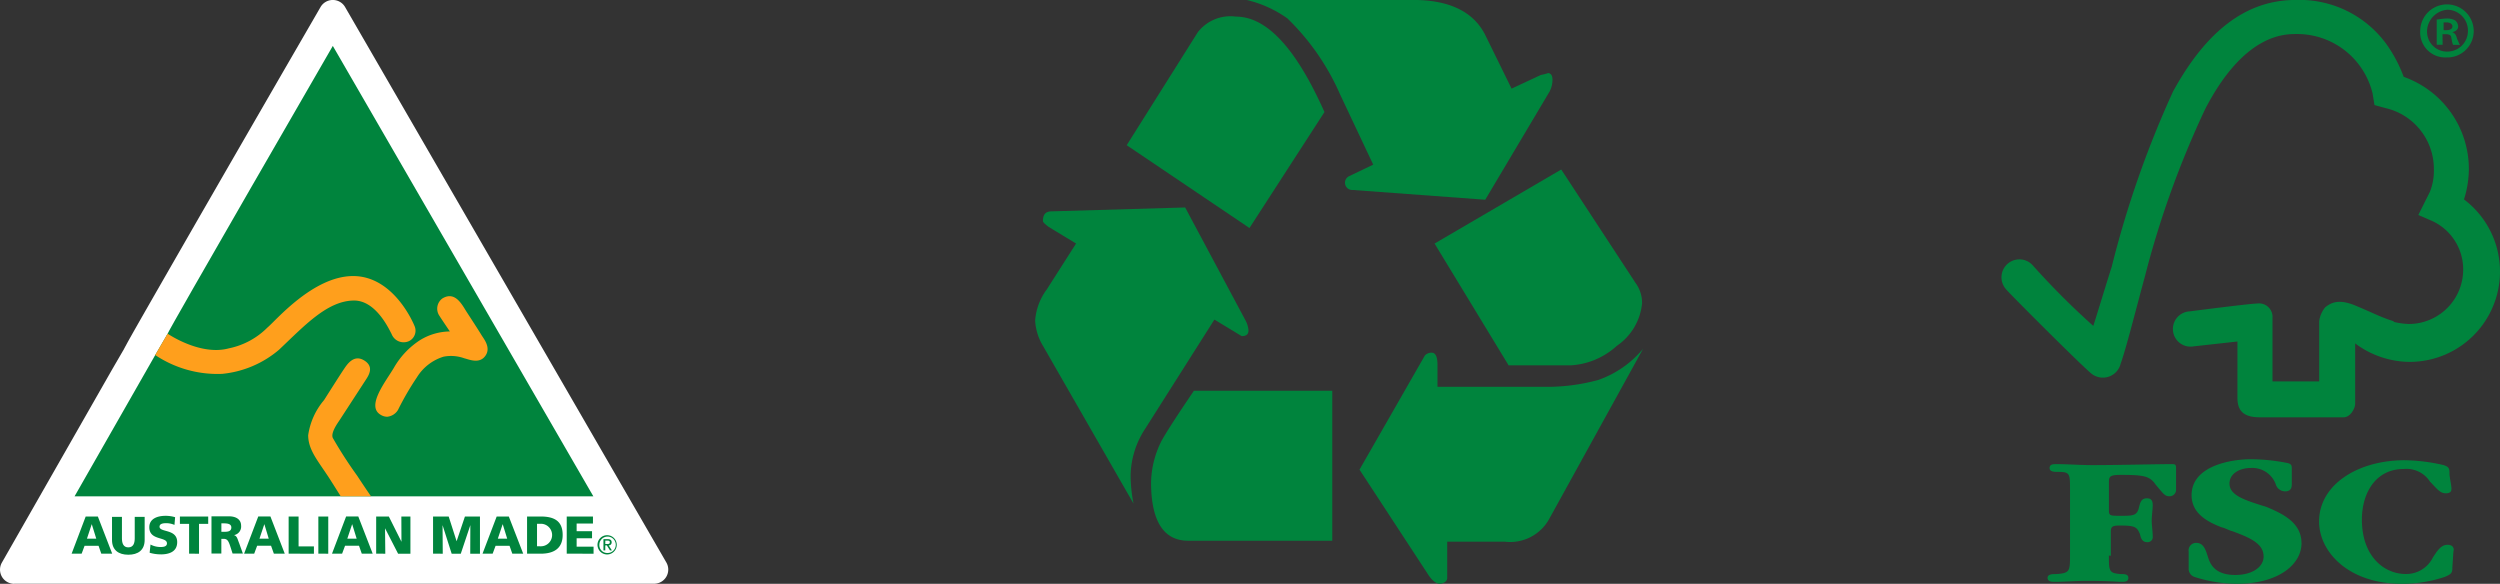 <svg xmlns="http://www.w3.org/2000/svg" width="170.003" height="39.7" viewBox="0 0 170.003 39.7"><rect x="0" y="0" width="170.003" height="39.7" fill="#333333" stroke="none"/><g id="Group_323" data-name="Group 323" transform="translate(-875.938 -1394)"><g id="Group_237" data-name="Group 237" transform="translate(-16.062 187)"><g id="Group_220" data-name="Group 220" transform="translate(962.391 1207)"><path id="Path_203" data-name="Path 203" d="M177.607,125.471l1.854,1.125c.333,0,.464-.133.464-.4a1.724,1.724,0,0,0-.2-.662l-4.107-7.686-9.077.264c-.4,0-.595.2-.595.664,0,.067.131.2.4.4L168.2,120.3l-1.987,3.115a4.019,4.019,0,0,0-.795,2.12,3.674,3.674,0,0,0,.531,1.723l6.16,10.731a9.907,9.907,0,0,1-.2-1.92,5.973,5.973,0,0,1,.995-3.181Z" transform="translate(-165.417 -103.74)" fill="#00843d"></path><path id="Path_204" data-name="Path 204" d="M176.475,126.576l5.1-7.885c-1.92-4.307-3.909-6.491-6.029-6.491a2.807,2.807,0,0,0-2.582,1.059l-4.837,7.686Z" transform="translate(-161.901 -111.071)" fill="#00843d"></path><path id="Path_205" data-name="Path 205" d="M171.366,133.477h9.806v-10.2h-9.408q-1.688,2.484-2.187,3.379a6.5,6.5,0,0,0-.728,2.85C168.849,132.152,169.71,133.477,171.366,133.477Z" transform="translate(-160.966 -96.708)" fill="#00843d"></path><path id="Path_206" data-name="Path 206" d="M187.906,125.29l4.373-7.352a1.761,1.761,0,0,0,.2-.8c0-.331-.131-.462-.331-.462.067,0-.133.064-.464.131l-1.987.928-1.789-3.643c-.795-1.592-2.451-2.387-4.9-2.387H171.676a7.87,7.87,0,0,1,2.782,1.259,16.268,16.268,0,0,1,3.579,5.168l2.251,4.771-1.656.795a.493.493,0,0,0,.266.928Z" transform="translate(-157.299 -111.708)" fill="#00843d"></path><path id="Path_207" data-name="Path 207" d="M187.941,133.562l6.36-11.528a6.914,6.914,0,0,1-3.048,2.12,13.209,13.209,0,0,1-3.776.464h-7.155V123.16c0-.595-.133-.861-.4-.861a.6.6,0,0,0-.464.2l-4.44,7.752,4.637,7.088c.333.531.664.728.928.662s.4-.2.4-.4v-2.451h3.909A3.03,3.03,0,0,0,187.941,133.562Z" transform="translate(-152.961 -98.316)" fill="#00843d"></path><path id="Path_208" data-name="Path 208" d="M182.277,130.042h4.24a5.081,5.081,0,0,0,3.115-1.323,3.957,3.957,0,0,0,1.723-2.917,2.338,2.338,0,0,0-.464-1.39l-5.035-7.686-8.613,5.035Z" transform="translate(-150.081 -105.199)" fill="#00843d"></path></g><g id="Group_224" data-name="Group 224" transform="translate(1028.134 1207)"><g id="Group_221" data-name="Group 221" transform="translate(3.105 31.229)"><path id="Path_209" data-name="Path 209" d="M195.917,131.666c0,1.059,0,1.192.795,1.259.264,0,.528,0,.528.264s-.264.264-.462.264c-.333,0-.795-.067-2.449-.067-.595,0-1.456.067-2.118.067-.133,0-.464,0-.464-.264s.331-.264.6-.264c.926-.067.926-.2.926-1.325v-4.431c0-1.059,0-1.192-.795-1.192-.264,0-.595,0-.595-.264s.264-.264.464-.264c.792,0,1.587.067,2.446.067,1.787,0,4.3-.067,5.425-.067.266,0,.266.067.266.4v1.323a.441.441,0,0,1-.464.462c-.331,0-.464-.264-.926-.792-.4-.6-.861-.661-2.382-.661-.795,0-.795.131-.795.595v1.787c0,.4.067.4.795.4.859,0,1.123,0,1.256-.595.067-.264.133-.595.528-.595.331,0,.4.2.4.462s-.067.728-.067,1.059.067.728.067,1.059a.348.348,0,0,1-.4.4c-.264,0-.4-.2-.462-.528-.2-.531-.4-.6-1.39-.6-.464,0-.595.067-.595.4v1.654Z" transform="translate(-191.748 -125.117)" fill="#00843d"></path><path id="Path_210" data-name="Path 210" d="M203.6,130.993c0,1.521-1.654,2.779-4.366,2.779a9.492,9.492,0,0,1-2.91-.464.58.58,0,0,1-.4-.595v-1.126a.511.511,0,0,1,.528-.595c.531,0,.661.595.795.992.2.662.661,1.19,1.854,1.19,1.123,0,1.918-.528,1.918-1.256,0-.859-.861-1.256-2.118-1.72-.264-.067-.462-.2-.728-.264-1.059-.4-2.051-.992-2.051-2.184,0-2.115,2.979-2.446,3.971-2.446a12.7,12.7,0,0,1,2.579.264c.264.067.264.2.264.4v.992c0,.2,0,.528-.462.528a.672.672,0,0,1-.6-.4,1.694,1.694,0,0,0-1.72-1.19c-.792,0-1.454.4-1.454,1.059,0,.792.992,1.123,2.513,1.587.928.4,2.382.992,2.382,2.449Z" transform="translate(-186.331 -125.304)" fill="#00843d"></path><path id="Path_211" data-name="Path 211" d="M208.849,132.61c0,.4-.067.464-.531.662a9.215,9.215,0,0,1-2.91.464c-3.638,0-5.623-2.184-5.623-4.236,0-2.513,2.646-4.167,5.82-4.167a12.38,12.38,0,0,1,2.648.331c.4.131.4.264.4.595,0,.2.133.792.133.992,0,.131,0,.331-.4.331s-.662-.4-1.059-.795a1.906,1.906,0,0,0-1.785-.859c-1.92,0-2.846,1.654-2.846,3.441,0,2.513,1.523,3.7,2.977,3.7a2.022,2.022,0,0,0,1.854-1.125c.264-.4.528-.861.992-.861.4,0,.462.266.4.464Z" transform="translate(-181.324 -125.266)" fill="#00843d"></path></g><g id="Group_223" data-name="Group 223"><path id="Path_212" data-name="Path 212" d="M218.71,126.33l.792-1.587a3.863,3.863,0,0,0,.266-1.523,4.243,4.243,0,0,0-3.31-4.167l-.728-.2-.131-.795a5.276,5.276,0,0,0-5.161-4.036c-.859,0-3.572,0-6.218,5.095a64.01,64.01,0,0,0-4.1,11.381c-.595,2.182-1.256,4.828-1.654,5.954a1.245,1.245,0,0,1-1.985.662c-.728-.595-5.692-5.559-5.823-5.756a1.219,1.219,0,1,1,1.851-1.587,52.115,52.115,0,0,0,4.1,4.1c.4-1.259.795-2.582,1.256-4.036a68.317,68.317,0,0,1,4.169-11.91c2.249-4.1,4.961-6.22,8.336-6.22a7.314,7.314,0,0,1,6.154,2.979,9.48,9.48,0,0,1,1.192,2.249,6.644,6.644,0,0,1,4.431,6.284,6.96,6.96,0,0,1-.331,2.051,6.141,6.141,0,0,1-3.7,11.048,6.249,6.249,0,0,1-3.7-1.256v4.1c0,.331-.331.926-.792.926h-5.69c-1.125,0-1.523-.462-1.523-1.323V134.93l-2.977.331a1.2,1.2,0,1,1-.264-2.38s4.1-.531,4.564-.531a.918.918,0,0,1,1.059.992v4.3h3.177v-4.1a1.872,1.872,0,0,1,.4-.928c.4-.331.928-.595,2.051-.131s1.72.792,2.582,1.059l.067.064a5.073,5.073,0,0,0,.992.133,3.7,3.7,0,0,0,3.7-3.7,3.622,3.622,0,0,0-2.118-3.308l-.926-.4" transform="translate(-190.396 -111.708)" fill="#00843d"></path><g id="Group_222" data-name="Group 222" transform="translate(28.444 0.331)"><path id="Path_213" data-name="Path 213" d="M206.418,113.639a1.794,1.794,0,0,1-1.851,1.787,1.7,1.7,0,0,1-1.787-1.787,1.819,1.819,0,0,1,3.638,0Zm-3.174,0a1.356,1.356,0,0,0,1.39,1.39,1.4,1.4,0,0,0,1.39-1.39,1.414,1.414,0,0,0-1.39-1.456A1.5,1.5,0,0,0,203.244,113.639Zm1.059.926h-.4v-1.72c.133,0,.4-.064.661-.064a1.111,1.111,0,0,1,.595.131.569.569,0,0,1,.2.4c0,.2-.133.331-.4.4h0c.2.067.264.2.331.462.131.266.131.333.2.4h-.462c-.067-.064-.067-.2-.133-.462,0-.2-.133-.266-.4-.266h-.2Zm.067-.992h.2c.2,0,.4-.067.4-.264,0-.133-.133-.264-.4-.264h-.2Z" transform="translate(-202.78 -111.852)" fill="#00843d"></path></g></g></g><g id="Group_226" data-name="Group 226" transform="translate(892 1207)"><path id="Path_183" data-name="Path 183" d="M213.087,151.409a.964.964,0,0,1-.836-1.44l7.525-13.183.781-1.344.018-.039.129-.237c.092-.17.218-.4.372-.671.31-.551.753-1.325,1.28-2.247,1.057-1.842,2.462-4.293,3.868-6.733,2.8-4.861,5.607-9.715,5.635-9.763l2.063-3.565a.965.965,0,0,1,1.668,0l21.848,37.774a.963.963,0,0,1-.834,1.443h-4.135c-.131,0-14.5,0-15.046,0l-24.336,0Z" transform="translate(-212.124 -111.709)" fill="#fff" fill-rule="evenodd"></path><path id="Path_184" data-name="Path 184" d="M214.331,143.7l5.481-9.6.845-1.452c-.034-.087,11.235-19.576,11.235-19.576l17.716,30.628s-15.09,0-15.12,0l-2.063,0-18.095,0Z" transform="translate(-209.26 -109.95)" fill="#00843d" fill-rule="evenodd"></path><path id="Path_185" data-name="Path 185" d="M214.244,129.526,215.2,127h.827l.976,2.529h-.742l-.186-.538h-.951l-.2.538Zm1.675-1.018-.306-.99-.328.99Z" transform="translate(-209.373 -91.877)" fill="#00843d" fill-rule="evenodd"></path><path id="Path_186" data-name="Path 186" d="M216.549,129.584c-.659,0-1.109-.312-1.109-1.006v-1.569h.675v1.459c0,.331.092.616.434.616s.436-.285.436-.616v-1.459h.675v1.569c0,.694-.45,1.006-1.112,1.006Z" transform="translate(-207.823 -91.862)" fill="#00843d" fill-rule="evenodd"></path><path id="Path_187" data-name="Path 187" d="M217.322,129.6a2.628,2.628,0,0,1-.756-.11l.06-.558a1.461,1.461,0,0,0,.7.168c.214,0,.418-.044.418-.248,0-.471-1.2-.172-1.2-1.093,0-.609.593-.779,1.1-.779a2.167,2.167,0,0,1,.655.094l-.044.524a1.354,1.354,0,0,0-.565-.117c-.168,0-.45.016-.45.237,0,.409,1.2.133,1.2,1.048,0,.659-.551.836-1.114.836Z" transform="translate(-206.391 -91.903)" fill="#00843d" fill-rule="evenodd"></path><path id="Path_188" data-name="Path 188" d="M218.074,129.527V127.5h-.625V127h1.924v.5h-.625v2.031Z" transform="translate(-205.215 -91.877)" fill="#00843d" fill-rule="evenodd"></path><path id="Path_189" data-name="Path 189" d="M218.384,129.522v-2.529h1.2c.45,0,.815.2.815.639a.592.592,0,0,1-.485.639c.218.064.232.257.358.565l.246.687h-.7l-.145-.455c-.138-.434-.225-.544-.476-.544h-.142v1Zm.85-1.477c.218,0,.5-.007.5-.294,0-.234-.237-.28-.5-.28h-.177v.574Z" transform="translate(-204.003 -91.882)" fill="#00843d" fill-rule="evenodd"></path><path id="Path_190" data-name="Path 190" d="M219.35,129.526l.962-2.529h.827l.974,2.529h-.74l-.191-.538h-.946l-.2.538Zm1.675-1.018-.3-.99-.331.99Z" transform="translate(-202.75 -91.877)" fill="#00843d" fill-rule="evenodd"></path><path id="Path_191" data-name="Path 191" d="M220.668,129.527V127h.676v2.032h1.043v.5Z" transform="translate(-201.04 -91.877)" fill="#00843d" fill-rule="evenodd"></path><path id="Path_192" data-name="Path 192" d="M221.547,129.527V127h.674v2.53Z" transform="translate(-199.899 -91.877)" fill="#00843d" fill-rule="evenodd"></path><path id="Path_193" data-name="Path 193" d="M221.952,129.526l.96-2.529h.827l.979,2.529h-.742l-.188-.538h-.949l-.2.538Zm1.677-1.018-.306-.99-.331.99Z" transform="translate(-199.375 -91.877)" fill="#00843d" fill-rule="evenodd"></path><path id="Path_194" data-name="Path 194" d="M223.259,129.527V127h.861l.859,1.719L224.972,127h.616v2.53h-.838l-.888-1.73.018,1.73Z" transform="translate(-197.679 -91.877)" fill="#00843d" fill-rule="evenodd"></path><path id="Path_195" data-name="Path 195" d="M224.943,129.527V127h1.063l.539,1.683.566-1.683h1.022v2.53h-.661l.007-1.944-.65,1.944h-.62l-.62-1.944.014,1.944Z" transform="translate(-195.495 -91.877)" fill="#00843d" fill-rule="evenodd"></path><path id="Path_196" data-name="Path 196" d="M226.408,129.526,227.37,127h.825l.979,2.529h-.742l-.188-.538h-.949l-.2.538Zm1.677-1.018-.306-.99-.331.99Z" transform="translate(-193.595 -91.877)" fill="#00843d" fill-rule="evenodd"></path><path id="Path_197" data-name="Path 197" d="M227.726,129.526V127h.921c.884,0,1.5.273,1.5,1.254,0,.946-.636,1.275-1.5,1.275Zm.937-.5a.766.766,0,1,0,0-1.532h-.26v1.532Z" transform="translate(-191.885 -91.877)" fill="#00843d" fill-rule="evenodd"></path><path id="Path_198" data-name="Path 198" d="M228.9,129.527V127h1.784v.479h-1.11V128h1.047v.479h-1.047v.573h1.151v.479Z" transform="translate(-190.362 -91.877)" fill="#00843d" fill-rule="evenodd"></path><path id="Path_199" data-name="Path 199" d="M230.468,128.861a.655.655,0,1,1,.652-.657.657.657,0,0,1-.652.657Zm0-.1a.558.558,0,1,0-.531-.558.532.532,0,0,0,.531.558Zm-.253-.175v-.767h.294c.175,0,.264.071.264.216a.2.2,0,0,1-.2.211l.218.34h-.131l-.214-.34h-.106v.34Zm.273-.436c.1,0,.161-.021.161-.119s-.08-.113-.161-.113h-.147v.232Z" transform="translate(-189.18 -91.157)" fill="#00843d" fill-rule="evenodd"></path><path id="Path_200" data-name="Path 200" d="M225.519,131.695l-2.063,0s-.322-.519-.728-1.155c-.8-1.245-1.472-1.959-1.482-2.991a4.728,4.728,0,0,1,1.08-2.394c.328-.517,1.153-1.819,1.344-2.095.23-.34.689-1.057,1.417-.581.668.436.255,1.029.057,1.33-.172.266-1.656,2.55-1.769,2.722s-.613.852-.453,1.2a28.775,28.775,0,0,0,1.647,2.554c.521.795.949,1.413.949,1.413Z" transform="translate(-200.29 -97.949)" fill="#ff9f1c" fill-rule="evenodd"></path><path id="Path_201" data-name="Path 201" d="M221.247,126.534a7.615,7.615,0,0,1-4.53-1.282l.845-1.452s2.217,1.525,4.155,1a5.15,5.15,0,0,0,2.626-1.41c.574-.471,3.115-3.508,5.835-3.508,2.828,0,4.169,3.381,4.169,3.381a.789.789,0,0,1-.374,1.045.877.877,0,0,1-1.183-.494c-.147-.257-1.034-2.274-2.554-2.267-1.812.009-3.379,1.725-5.1,3.349a7.016,7.016,0,0,1-3.894,1.64Z" transform="translate(-206.165 -101.11)" fill="#ff9f1c" fill-rule="evenodd"></path><path id="Path_202" data-name="Path 202" d="M224.077,128.672a.844.844,0,0,1-.469-.126c-1.027-.583.324-2.249.887-3.2a5.481,5.481,0,0,1,1.776-1.881,3.948,3.948,0,0,1,2.031-.593s-.554-.818-.71-1.064a.863.863,0,0,1,.207-1.183c.887-.533,1.36.482,1.656.935s.866,1.332,1,1.56.659.829.276,1.39c-.4.59-1.093.276-1.449.186a2.665,2.665,0,0,0-1.408-.108,3.254,3.254,0,0,0-1.815,1.41,19.4,19.4,0,0,0-1.282,2.208.962.962,0,0,1-.7.462Z" transform="translate(-197.712 -100.333)" fill="#ff9f1c" fill-rule="evenodd"></path></g></g></g></svg>